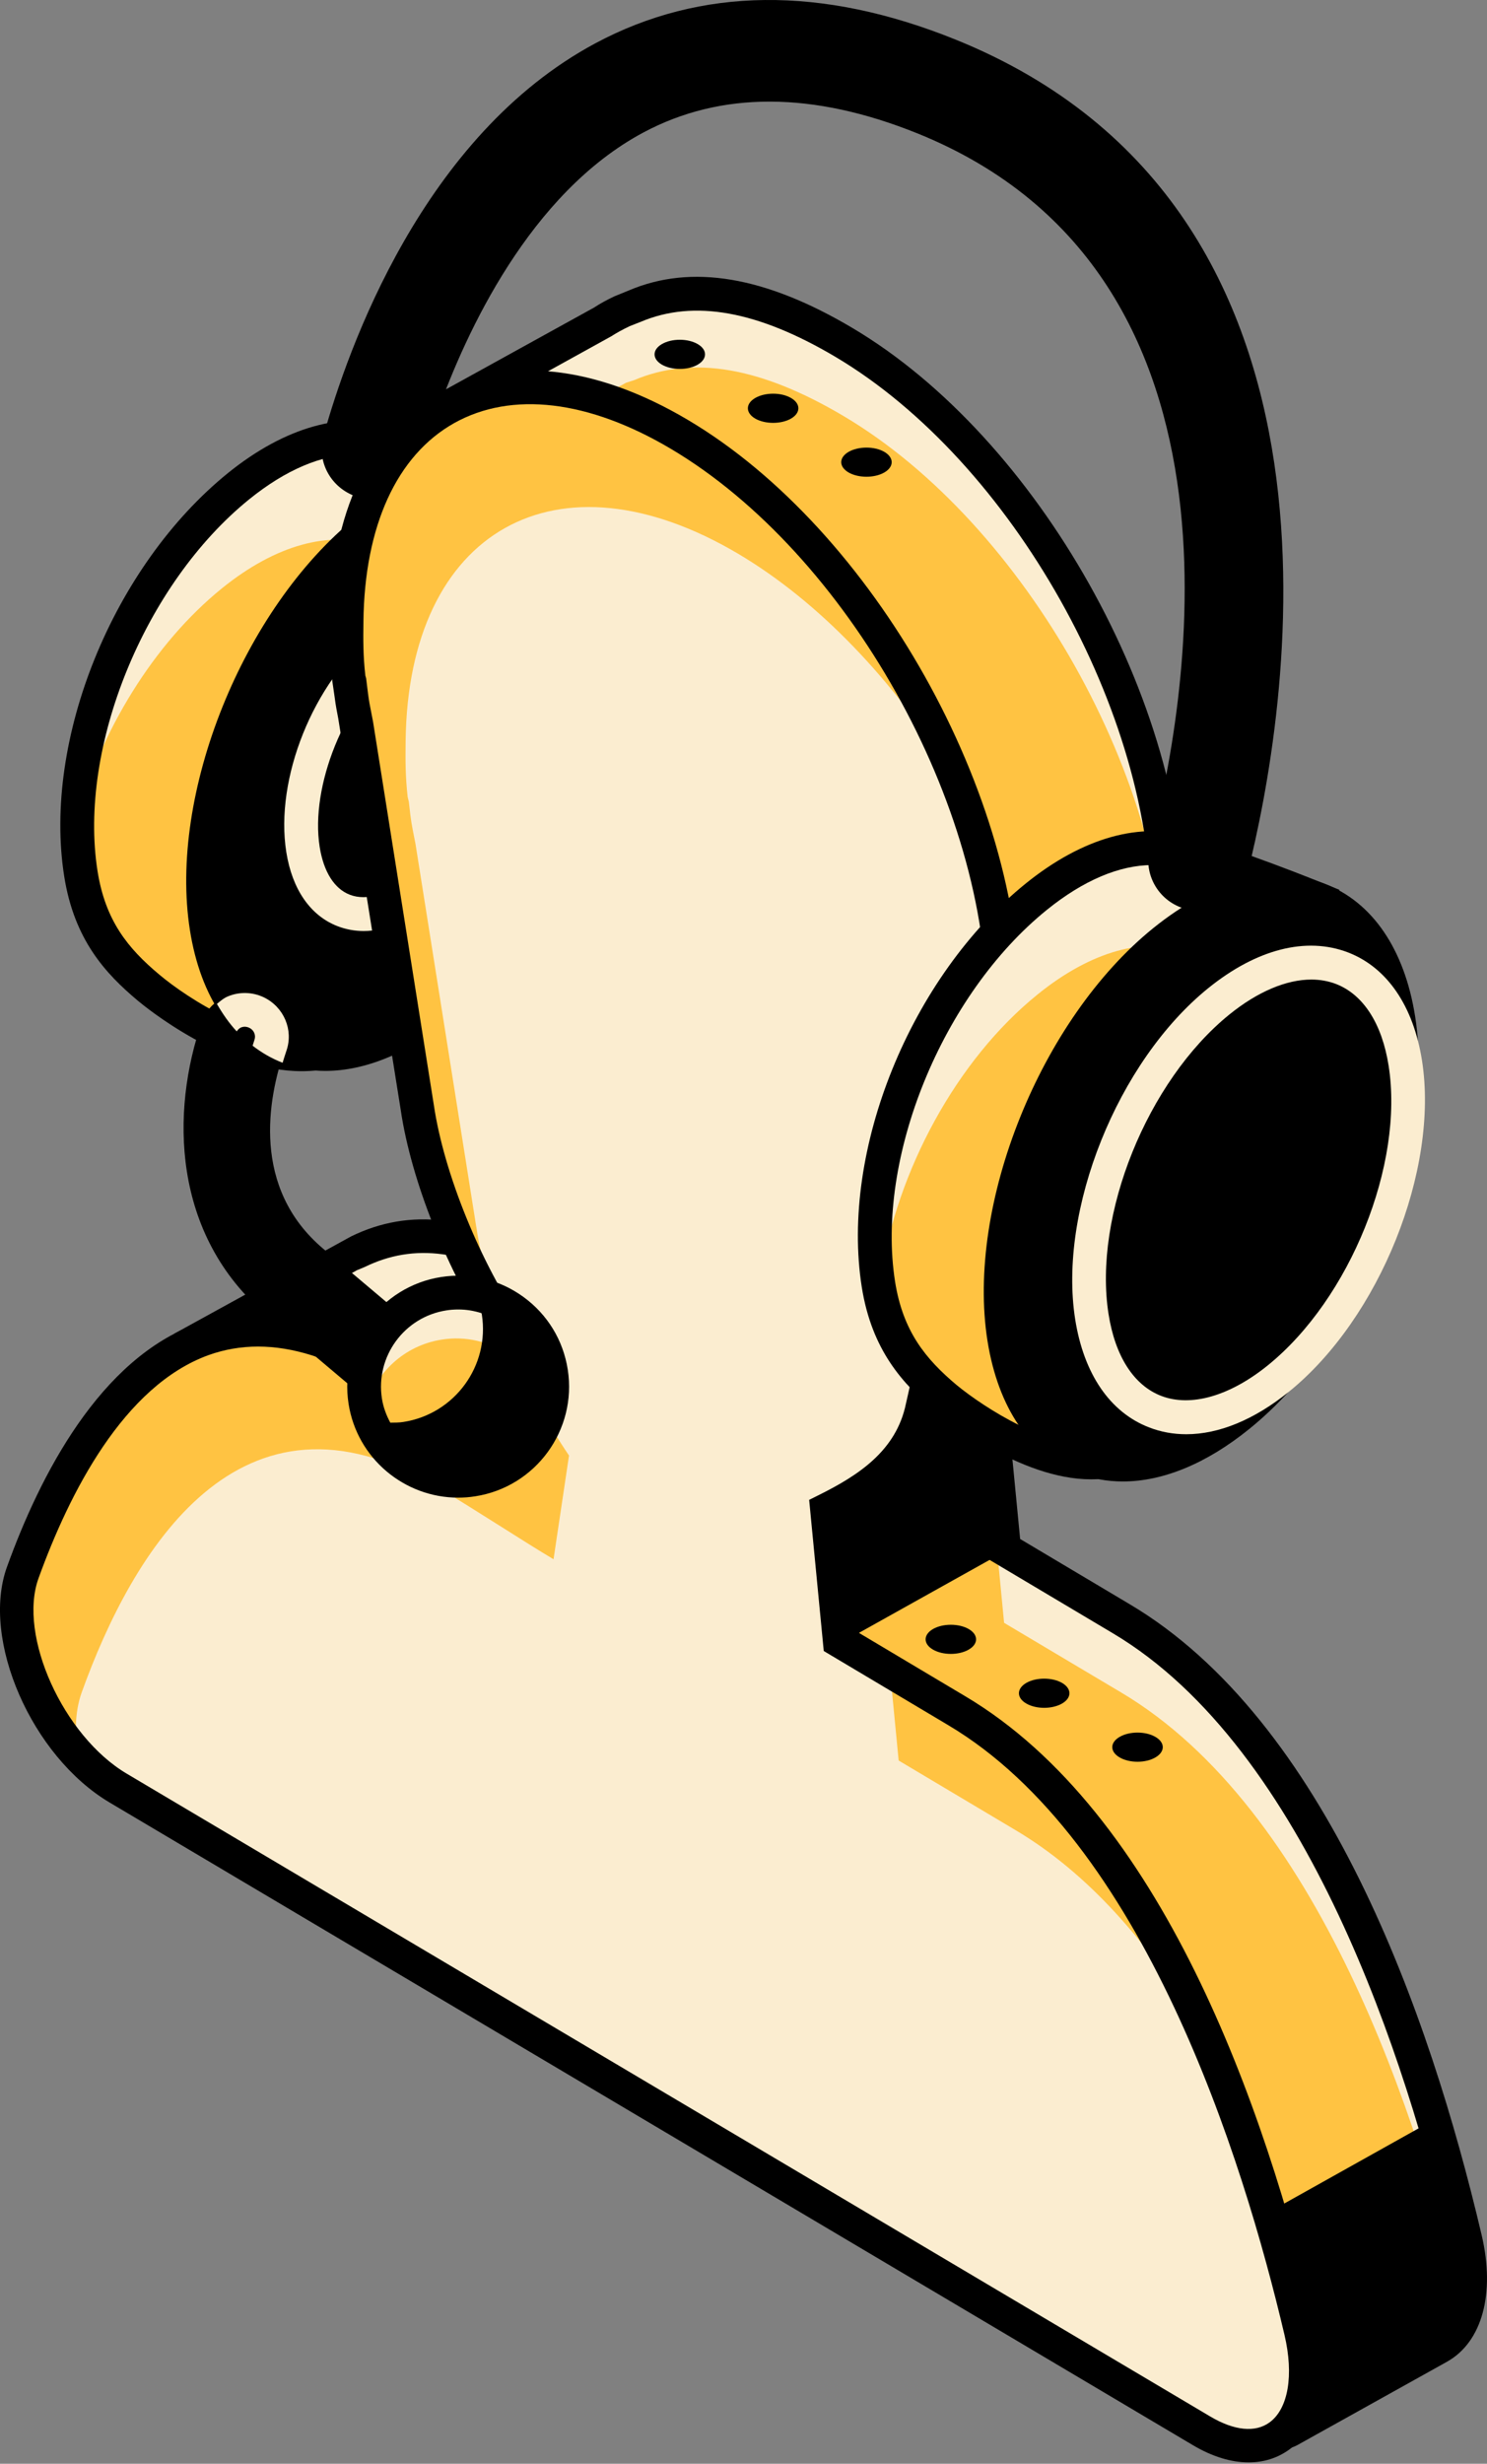 <?xml version="1.0" encoding="UTF-8"?> <svg xmlns="http://www.w3.org/2000/svg" width="32" height="53" viewBox="0 0 32 53" fill="none"><rect x="0" y="0" width="32" height="53" fill="#808080" stroke="none"/> <path d="M10.208 14.048C10.811 12.066 11.226 10.524 11.226 10.524C11.226 10.524 9.308 9.744 8.368 9.524C7.455 9.224 6.306 9.511 5.136 10.457C2.793 12.353 1.295 15.977 1.74 18.796C1.932 20.012 2.508 20.667 3.192 21.241C3.192 21.241 5.094 22.863 6.791 22.662C7.42 22.588 8.066 20.421 8.938 17.955C9.609 16.731 10.062 15.356 10.208 14.048Z" fill="#FBEDD0"></path> <path d="M10.177 14.048C10.332 13.534 10.476 13.052 10.602 12.617C10.046 12.397 8.736 11.892 8.009 11.722C7.096 11.422 5.946 11.709 4.777 12.655C3.303 13.848 2.164 15.726 1.632 17.656C1.627 18.046 1.65 18.428 1.708 18.796C1.9 20.012 2.475 20.667 3.159 21.241C3.16 21.242 5.062 22.863 6.759 22.662C7.387 22.588 8.034 20.421 8.905 17.955C9.577 16.731 10.03 15.356 10.177 14.048Z" fill="#FFC342"></path> <path d="M7.633 9.776C6.926 9.776 6.147 10.107 5.364 10.74C3.112 12.562 1.678 16.076 2.099 18.739C2.267 19.803 2.75 20.398 3.425 20.963C4.05 21.49 5.541 22.444 6.749 22.302C7.092 22.169 7.719 20.356 8.224 18.899C8.343 18.554 8.467 18.197 8.595 17.834C9.272 16.59 9.708 15.249 9.847 14.007L9.861 13.943C10.298 12.505 10.638 11.289 10.789 10.742C10.219 10.517 8.968 10.038 8.285 9.878C8.077 9.81 7.859 9.776 7.633 9.776ZM6.491 23.043C4.819 23.043 3.154 21.684 2.958 21.52C2.267 20.939 1.597 20.214 1.382 18.853C0.916 15.909 2.432 12.178 4.907 10.175C6.138 9.181 7.407 8.827 8.482 9.179C9.407 9.394 11.283 10.156 11.362 10.189L11.66 10.309L11.576 10.619C11.573 10.635 11.158 12.172 10.565 14.122C10.412 15.446 9.947 16.868 9.256 18.13L8.91 19.136C8.022 21.701 7.564 22.937 6.834 23.024C6.72 23.037 6.605 23.043 6.491 23.043Z" fill="black"></path> <path d="M13.289 13.03C13.061 11.586 12.37 10.574 11.345 10.179C10.247 9.759 8.936 10.095 7.654 11.133C5.225 13.099 3.624 17.08 4.087 20.009C4.315 21.453 5.006 22.466 6.031 22.86C6.34 22.978 6.664 23.037 7.001 23.037C7.863 23.037 8.8 22.652 9.723 21.905C12.152 19.94 13.752 15.959 13.289 13.03Z" fill="black"></path> <path d="M10.855 14.766C11.083 16.206 10.297 18.159 9.1 19.127C7.902 20.096 6.748 19.714 6.52 18.273C6.293 16.834 7.079 14.881 8.276 13.912C9.473 12.943 10.628 13.326 10.855 14.766Z" fill="black"></path> <path d="M9.555 13.74C9.24 13.74 8.871 13.897 8.504 14.194C7.417 15.073 6.673 16.915 6.879 18.217C6.964 18.753 7.194 19.119 7.528 19.247C7.892 19.389 8.383 19.24 8.871 18.845C9.958 17.965 10.702 16.123 10.497 14.822C10.412 14.286 10.182 13.92 9.849 13.792C9.758 13.757 9.659 13.74 9.555 13.74ZM7.826 20.028C7.633 20.028 7.445 19.993 7.267 19.925C6.681 19.7 6.288 19.133 6.161 18.33C5.911 16.752 6.74 14.687 8.047 13.63C8.755 13.057 9.488 12.874 10.11 13.115C10.695 13.34 11.088 13.906 11.214 14.71C11.463 16.287 10.635 18.352 9.328 19.41C8.824 19.817 8.307 20.028 7.826 20.028Z" fill="#FBEDD0"></path> <path d="M31.535 48.168C30.536 43.914 28.36 37.331 24.127 34.821C23.317 34.34 22.231 33.69 21.611 33.322L21.338 30.499C21.573 30.383 21.818 30.247 22.057 30.091L22.087 30.074L22.178 30.008C22.769 29.615 23.217 29.134 23.39 28.293L23.727 26.82L24.886 21.65C24.929 21.489 24.968 21.324 24.998 21.152L25.028 21.021L25.02 21.016C25.084 20.625 25.127 20.215 25.132 19.771C25.185 15.234 22.065 9.681 18.163 7.367C16.376 6.307 14.909 6.056 13.65 6.589L13.475 6.647L13.379 6.7C13.233 6.768 13.092 6.845 12.956 6.933L9.656 8.755L9.479 9.119L11.085 10.331C11.039 10.667 11.006 11.016 11.002 11.391C10.996 11.82 10.995 12.151 11.045 12.596L11.07 12.699L11.102 12.977C11.133 13.223 11.168 13.36 11.214 13.608L12.522 21.849H12.523C12.737 23.315 13.518 25.296 14.517 26.762L14.184 28.993C13.569 28.628 12.467 27.906 11.666 27.431C10.012 26.45 8.798 26.39 7.691 26.931L7.543 26.992L7.159 27.205C7.156 27.208 7.152 27.209 7.148 27.212L4.263 28.817L4.91 29.861C4.557 30.52 4.264 31.207 4.03 31.854C3.531 33.24 4.572 35.59 6.085 36.488L17.514 43.266L18.01 43.56L26.842 48.797C26.958 49.856 27.142 51.282 27.239 52.027C27.271 52.269 27.536 52.398 27.749 52.279L30.964 50.489C31.538 50.167 31.806 49.319 31.535 48.168Z" fill="#FBEDD0"></path> <path d="M31.533 49.754C30.534 45.502 28.358 38.918 24.125 36.407C23.314 35.927 22.229 35.277 21.608 34.91L21.336 32.086C21.57 31.969 21.186 31.547 21.424 31.391L21.07 31.229L21.448 30.035C22.039 29.641 22.58 29.905 22.753 29.064L23.724 28.407L24.884 23.237C24.927 23.076 24.965 22.912 24.996 22.739L25.026 22.608L25.017 22.603C25.081 22.212 25.125 21.802 25.13 21.357C25.183 16.821 22.062 11.268 18.16 8.954C16.374 7.894 14.907 7.643 13.648 8.177L13.472 8.234L13.377 8.287C13.23 8.355 13.089 8.432 12.954 8.52L9.654 10.342L9.476 10.706L11.083 11.918C11.037 12.254 11.004 12.603 10.999 12.977C10.994 13.407 10.993 13.738 11.043 14.182L11.068 14.286L11.1 14.564C11.131 14.81 11.165 14.947 11.212 15.195L12.52 23.436V23.436C12.734 24.902 13.516 26.883 14.515 28.349L14.181 30.58C13.566 30.215 12.465 29.492 11.664 29.018C10.01 28.037 8.796 27.977 7.688 28.518L7.541 28.579L7.157 28.792C7.153 28.795 7.149 28.796 7.145 28.799L4.26 30.404L4.908 31.448C4.555 32.106 4.261 32.794 4.028 33.442C3.529 34.826 4.569 37.178 6.083 38.075L17.512 44.853L18.008 45.147L26.839 50.384C26.955 51.443 26.14 51.171 26.238 51.915C26.269 52.157 26.534 52.287 26.747 52.169L29.962 50.377C30.536 50.056 31.803 50.906 31.533 49.754Z" fill="#FFC342"></path> <path d="M4.769 28.948L5.327 29.848L5.228 30.031C4.91 30.626 4.621 31.28 4.37 31.977C3.927 33.209 4.903 35.367 6.269 36.177L27.181 48.579L27.201 48.758C27.316 49.814 27.5 51.237 27.598 51.98L30.789 50.173C31.243 49.919 31.398 49.164 31.183 48.25C30.284 44.421 28.148 37.624 23.943 35.131L21.269 33.54L20.955 30.287L21.177 30.176C21.399 30.065 21.633 29.938 21.859 29.789L21.965 29.717C22.597 29.296 22.904 28.865 23.036 28.22L24.534 21.572C24.578 21.407 24.614 21.251 24.643 21.088L24.664 20.959C24.732 20.53 24.767 20.151 24.771 19.767C24.823 15.352 21.776 9.929 17.979 7.677C16.306 6.685 14.933 6.439 13.791 6.922L13.552 7.016C13.4 7.088 13.275 7.157 13.153 7.235L9.937 9.013L11.471 10.17L11.442 10.379C11.391 10.751 11.366 11.073 11.362 11.396C11.357 11.841 11.357 12.141 11.404 12.555L11.422 12.616L11.46 12.936C11.481 13.095 11.502 13.205 11.529 13.338L11.569 13.542L12.879 21.793C13.094 23.261 13.872 25.175 14.815 26.558L14.896 26.675L14.461 29.577L14 29.303C13.712 29.133 13.318 28.884 12.898 28.619C12.42 28.317 11.908 27.994 11.481 27.741C10.037 26.884 8.915 26.735 7.849 27.255L7.681 27.325L4.769 28.948ZM27.579 52.685C27.47 52.685 27.361 52.66 27.261 52.609C27.054 52.504 26.912 52.304 26.881 52.073C26.789 51.369 26.619 50.053 26.503 49.016L5.901 36.798C4.223 35.804 3.129 33.295 3.692 31.733C3.929 31.074 4.198 30.45 4.495 29.876L3.757 28.686L7.554 26.598C8.824 25.976 10.196 26.14 11.85 27.12C12.281 27.376 12.8 27.703 13.283 28.008C13.503 28.147 13.714 28.281 13.908 28.401L14.14 26.847C13.176 25.391 12.388 23.422 12.165 21.901L10.821 13.478C10.792 13.33 10.766 13.205 10.744 13.023L10.694 12.678C10.636 12.182 10.636 11.847 10.641 11.387C10.645 11.097 10.663 10.809 10.701 10.493L9.024 9.228L9.382 8.494L12.781 6.618C12.908 6.534 13.064 6.448 13.226 6.373L13.537 6.246C14.878 5.677 16.462 5.938 18.347 7.057C22.342 9.426 25.547 15.131 25.493 19.775C25.489 20.116 25.463 20.465 25.412 20.833L25.43 20.843L25.35 21.233C25.321 21.398 25.28 21.572 25.235 21.742L23.741 28.374C23.525 29.427 22.898 29.962 22.378 30.309L22.3 30.366C22.091 30.5 21.901 30.611 21.721 30.707L21.953 33.106L24.312 34.51C28.523 37.008 30.756 43.271 31.886 48.085C32.18 49.339 31.895 50.381 31.141 50.804L27.925 52.595C27.817 52.655 27.698 52.685 27.579 52.685Z" fill="black"></path> <path d="M27.993 50.145C26.994 45.892 24.819 39.309 20.585 36.798C19.774 36.318 18.689 35.667 18.069 35.3L17.797 32.477C18.623 32.064 19.602 31.464 19.848 30.271L20.185 28.797L21.345 23.628C21.387 23.467 21.426 23.302 21.457 23.13L21.487 22.999L21.478 22.994C21.541 22.603 21.585 22.193 21.591 21.748C21.643 17.212 18.523 11.659 14.621 9.345C10.719 7.03 7.513 8.832 7.46 13.368C7.455 13.797 7.453 14.129 7.503 14.573L7.528 14.677L7.56 14.955C7.591 15.201 7.626 15.337 7.672 15.586L8.981 23.826V23.827C9.195 25.293 9.977 27.274 10.976 28.739L10.643 30.971C10.027 30.606 8.925 29.883 8.124 29.408C3.881 26.892 1.575 30.817 0.489 33.832C-0.01 35.217 1.03 37.568 2.543 38.465L13.972 45.243L14.468 45.537L25.859 52.292C27.372 53.189 28.452 52.097 27.993 50.145Z" fill="#FFC342"></path> <path d="M21.855 39.37C21.044 38.889 19.959 38.239 19.339 37.872L19.166 36.084C18.748 35.835 18.356 35.601 18.066 35.429L17.793 32.606C18.619 32.193 19.599 31.593 19.844 30.4L20.182 28.926L21.342 23.757C21.384 23.595 21.422 23.431 21.454 23.259L21.483 23.128L21.474 23.122C21.538 22.732 21.582 22.322 21.587 21.878C21.607 20.182 21.183 18.345 20.442 16.587C19.223 14.637 17.636 12.951 15.891 11.916C11.989 9.602 8.782 11.404 8.729 15.94C8.724 16.369 8.723 16.701 8.773 17.144L8.798 17.248L8.83 17.527C8.861 17.773 8.895 17.909 8.942 18.158L10.25 26.398L10.251 26.398C10.356 27.12 10.6 27.968 10.939 28.817C10.951 28.833 10.961 28.852 10.972 28.868L10.969 28.89C11.314 29.74 11.752 30.588 12.245 31.311L11.912 33.542C11.297 33.178 10.195 32.455 9.394 31.98C5.15 29.464 2.845 33.388 1.759 36.404C1.603 36.837 1.597 37.364 1.709 37.911C1.963 38.183 2.241 38.418 2.54 38.594L13.969 45.372L14.465 45.667L25.856 52.421C27.369 53.318 28.448 52.226 27.99 50.274C27.528 48.309 26.811 45.847 25.759 43.518C24.711 41.793 23.425 40.301 21.855 39.37Z" fill="#FBEDD0"></path> <path d="M5.552 28.967C5.187 28.967 4.833 29.028 4.495 29.148C2.658 29.809 1.488 32.127 0.828 33.954C0.384 35.186 1.361 37.345 2.728 38.155L26.043 51.982C26.561 52.289 27.014 52.335 27.322 52.109C27.723 51.815 27.846 51.094 27.642 50.228C26.742 46.398 24.606 39.602 20.402 37.109L17.727 35.516L17.413 32.265L17.635 32.154C18.479 31.733 19.287 31.205 19.495 30.198L20.993 23.549C21.036 23.384 21.073 23.229 21.102 23.066L21.122 22.935C21.19 22.515 21.226 22.126 21.229 21.744C21.281 17.33 18.235 11.906 14.437 9.655C12.664 8.604 11.01 8.41 9.773 9.102C8.538 9.797 7.844 11.313 7.821 13.373C7.816 13.761 7.813 14.096 7.862 14.533L7.879 14.591L7.919 14.914C7.939 15.072 7.96 15.183 7.987 15.315L8.027 15.52L9.336 23.77C9.553 25.24 10.33 27.153 11.274 28.536L11.354 28.652L10.92 31.554L10.458 31.28C10.169 31.109 9.772 30.859 9.35 30.592C8.874 30.291 8.364 29.97 7.94 29.718C7.096 29.218 6.297 28.967 5.552 28.967ZM26.869 52.97C26.496 52.97 26.088 52.847 25.675 52.602L2.36 38.776C0.681 37.781 -0.414 35.272 0.149 33.71C0.861 31.735 2.15 29.224 4.252 28.47C5.489 28.025 6.855 28.237 8.308 29.097C8.738 29.352 9.253 29.678 9.735 29.982C9.957 30.122 10.171 30.257 10.366 30.378L10.598 28.824C9.634 27.369 8.847 25.4 8.624 23.879L7.279 15.456C7.25 15.307 7.225 15.182 7.202 15L7.152 14.658C7.09 14.133 7.094 13.776 7.099 13.365C7.127 11.036 7.95 9.299 9.42 8.473C10.889 7.646 12.802 7.846 14.805 9.034C18.8 11.403 22.006 17.109 21.951 21.752C21.948 22.096 21.921 22.444 21.871 22.811L21.886 22.82L21.809 23.208C21.779 23.376 21.739 23.549 21.694 23.719L20.2 30.351C19.952 31.555 19.068 32.215 18.18 32.686L18.412 35.083L20.77 36.488C24.982 38.986 27.214 45.249 28.345 50.062C28.619 51.233 28.396 52.215 27.749 52.691C27.494 52.877 27.195 52.97 26.869 52.97Z" fill="black"></path> <path d="M21.678 21.508L25.126 19.3L25.262 20.196L23.419 28.551L22.278 29.946L21.421 30.447L21.699 33.331L18.081 35.351L17.802 32.467L19.733 31.315L20.12 29.242L21.678 21.508Z" fill="black"></path> <path d="M27.048 47.731L30.823 45.619L31.642 48.562L31.591 49.586L30.921 50.626L27.643 52.213L27.873 50.674L27.489 48.37L27.048 47.731Z" fill="black"></path> <path d="M27.372 22.88C27.974 20.899 28.39 19.357 28.39 19.357C28.39 19.357 26.472 18.577 25.531 18.357C24.618 18.056 23.469 18.344 22.299 19.29C19.957 21.186 18.459 24.81 18.904 27.629C19.096 28.845 19.671 29.5 20.355 30.074C20.356 30.075 22.166 31.583 23.666 31.452C24.296 31.397 25.23 29.254 26.102 26.788C26.772 25.564 27.225 24.189 27.372 22.88Z" fill="#FBEDD0"></path> <path d="M22.33 21.391C20.58 22.806 19.303 25.186 18.953 27.474C18.96 27.525 18.962 27.578 18.97 27.629C19.163 28.845 19.738 29.501 20.422 30.074C20.423 30.075 22.232 31.584 23.732 31.452C24.362 31.397 25.296 29.255 26.168 26.788C26.839 25.564 27.292 24.189 27.439 22.881C27.619 22.288 27.779 21.744 27.919 21.259C27.286 21.013 26.2 20.606 25.562 20.457C24.648 20.157 23.499 20.444 22.33 21.391Z" fill="#FFC342"></path> <path d="M24.797 18.609C24.089 18.609 23.311 18.94 22.528 19.573C20.276 21.394 18.842 24.908 19.262 27.572C19.431 28.635 19.914 29.23 20.588 29.796C21.18 30.283 22.592 31.189 23.634 31.09C23.691 31.073 24.301 30.794 25.758 26.667C26.435 25.424 26.872 24.083 27.011 22.84L27.025 22.775C27.461 21.338 27.802 20.122 27.953 19.574C27.382 19.35 26.133 18.87 25.449 18.71C25.241 18.642 25.022 18.609 24.797 18.609ZM23.477 31.823C21.953 31.823 20.315 30.511 20.125 30.355C19.43 29.772 18.761 29.047 18.545 27.686C18.08 24.74 19.597 21.01 22.071 19.008C23.302 18.013 24.571 17.66 25.645 18.012C26.571 18.227 28.447 18.989 28.526 19.021L28.824 19.142L28.74 19.452C28.736 19.467 28.321 21.005 27.729 22.954C27.576 24.28 27.111 25.702 26.419 26.963C24.946 31.151 24.214 31.768 23.697 31.814C23.624 31.82 23.55 31.823 23.477 31.823Z" fill="black"></path> <path d="M30.094 21.92C30.539 24.738 29.001 28.561 26.658 30.456C24.315 32.352 22.055 31.603 21.609 28.785C21.164 25.966 22.702 22.144 25.046 20.248C27.388 18.353 29.649 19.101 30.094 21.92Z" fill="black"></path> <path d="M27.553 19.566C26.853 19.566 26.056 19.898 25.274 20.531C23.025 22.35 21.541 26.028 21.968 28.728C22.154 29.906 22.682 30.718 23.455 31.014C24.289 31.335 25.373 31.028 26.429 30.173C28.679 28.354 30.162 24.676 29.735 21.977C29.549 20.799 29.021 19.987 28.248 19.69C28.032 19.607 27.798 19.566 27.553 19.566ZM24.164 31.869C23.828 31.869 23.503 31.811 23.195 31.692C22.17 31.299 21.479 30.286 21.25 28.842C20.788 25.913 22.389 21.931 24.817 19.966C26.099 18.93 27.41 18.59 28.509 19.012C29.534 19.407 30.225 20.419 30.453 21.863C30.915 24.792 29.315 28.773 26.886 30.738C25.964 31.485 25.026 31.869 24.164 31.869Z" fill="black"></path> <path d="M30.242 22.869C30.596 25.11 29.373 28.148 27.51 29.655C25.648 31.162 23.851 30.567 23.497 28.326C23.144 26.086 24.366 23.048 26.229 21.541C28.091 20.034 29.888 20.629 30.242 22.869Z" fill="black"></path> <path d="M28.221 21.072C27.683 21.072 27.065 21.331 26.457 21.823C24.688 23.255 23.521 26.147 23.856 28.27C23.999 29.178 24.402 29.803 24.991 30.029C25.626 30.272 26.462 30.034 27.282 29.372C29.052 27.941 30.218 25.049 29.883 22.926C29.74 22.018 29.337 21.393 28.748 21.166C28.584 21.104 28.407 21.072 28.221 21.072ZM25.528 30.853C25.251 30.853 24.985 30.805 24.731 30.707C23.889 30.384 23.324 29.558 23.138 28.383C22.767 26.032 24.051 22.835 26 21.258C27.041 20.416 28.11 20.144 29.009 20.488C29.849 20.812 30.415 21.637 30.601 22.812C30.971 25.164 29.688 28.36 27.739 29.937C26.992 30.541 26.231 30.853 25.528 30.853Z" fill="#FBEDD0"></path> <path d="M8.992 29.81C8.787 30.053 8.424 30.084 8.181 29.879L5.978 28.019C3.91 26.271 4.145 23.651 4.685 22.102C4.797 21.781 5.17 21.635 5.476 21.783L5.48 21.785C5.741 21.911 5.87 22.212 5.776 22.486C5.446 23.442 4.955 25.647 6.721 27.139L8.924 28.999C9.167 29.204 9.197 29.568 8.992 29.81Z" fill="black"></path> <path d="M5.223 22.088C5.194 22.088 5.166 22.094 5.14 22.105C5.109 22.118 5.053 22.15 5.028 22.222C4.742 23.041 3.984 25.859 6.212 27.741L8.415 29.601C8.458 29.637 8.514 29.655 8.57 29.651C8.627 29.646 8.678 29.62 8.715 29.576C8.79 29.486 8.78 29.352 8.69 29.276L6.487 27.416C4.534 25.767 5.099 23.335 5.433 22.367C5.467 22.269 5.42 22.159 5.323 22.112C5.29 22.096 5.256 22.088 5.223 22.088ZM8.551 30.378C8.33 30.378 8.118 30.3 7.947 30.156L5.744 28.296C3.691 26.563 3.674 23.898 4.343 21.983C4.428 21.735 4.618 21.535 4.862 21.434C5.111 21.331 5.393 21.34 5.635 21.456C6.067 21.666 6.274 22.158 6.12 22.604C5.766 23.631 5.404 25.55 6.955 26.862L9.158 28.721C9.554 29.055 9.604 29.649 9.27 30.045C9.108 30.237 8.882 30.353 8.631 30.375C8.604 30.377 8.578 30.378 8.551 30.378Z" fill="black"></path> <path d="M5.679 21.455C5.437 21.339 5.156 21.33 4.907 21.433C4.815 21.471 4.742 21.534 4.668 21.596C4.794 21.815 4.934 22.015 5.094 22.187C5.123 22.143 5.16 22.114 5.184 22.104C5.211 22.093 5.238 22.087 5.267 22.087C5.3 22.087 5.334 22.095 5.367 22.111C5.464 22.158 5.511 22.268 5.477 22.366C5.464 22.405 5.449 22.451 5.436 22.495C5.631 22.645 5.844 22.77 6.075 22.859C6.078 22.86 6.08 22.86 6.082 22.861C6.109 22.771 6.137 22.683 6.164 22.603C6.318 22.157 6.111 21.665 5.679 21.455Z" fill="#FBEDD0"></path> <path d="M11.859 29.518C12.031 30.623 11.276 31.657 10.171 31.83C9.067 32.002 8.032 31.246 7.86 30.142C7.687 29.037 8.443 28.002 9.548 27.83C10.652 27.658 11.687 28.414 11.859 29.518Z" fill="#FBEDD0"></path> <path d="M9.508 28.817C8.692 28.944 8.07 29.542 7.868 30.29C8.122 31.29 9.091 31.955 10.131 31.793C10.946 31.666 11.568 31.068 11.771 30.32C11.517 29.32 10.547 28.654 9.508 28.817Z" fill="#FFC342"></path> <path d="M9.604 28.189C9.69 28.175 9.777 28.169 9.864 28.169C10.034 28.169 10.201 28.197 10.361 28.248C10.363 28.258 10.368 28.267 10.369 28.277C10.541 29.382 9.785 30.417 8.681 30.589C8.586 30.604 8.493 30.603 8.399 30.604C8.314 30.445 8.248 30.273 8.219 30.086C8.078 29.181 8.699 28.33 9.604 28.189ZM12.218 29.462C12.12 28.832 11.783 28.278 11.268 27.902C10.753 27.526 10.123 27.373 9.492 27.471C8.192 27.674 7.298 28.897 7.501 30.198C7.684 31.374 8.703 32.217 9.859 32.217C9.98 32.217 10.104 32.208 10.228 32.188C11.528 31.986 12.421 30.762 12.218 29.462Z" fill="black"></path> <path d="M20.562 0.851C17.687 -0.31 15.081 -0.283 12.813 0.931C9.099 2.92 7.483 7.5 6.961 9.378C6.814 9.904 7.094 10.456 7.613 10.662L7.926 10.786L8.073 10.484C8.37 9.875 8.781 9.38 9.292 9.015L9.385 8.949L9.423 8.842C10.023 7.166 11.394 4.16 13.846 2.85C15.515 1.958 17.499 1.964 19.747 2.871C27.334 5.935 25.491 15.406 24.746 18.235C24.599 18.79 24.915 19.362 25.465 19.539C25.573 19.574 25.686 19.59 25.798 19.59C25.982 19.59 26.164 19.544 26.326 19.454C26.59 19.308 26.775 19.066 26.849 18.773C27.671 15.496 29.648 4.519 20.562 0.851Z" fill="black"></path> <path d="M24.863 37.363C25.076 37.485 25.076 37.683 24.863 37.806C24.651 37.929 24.307 37.929 24.095 37.806C23.883 37.683 23.883 37.485 24.095 37.363C24.307 37.24 24.651 37.24 24.863 37.363Z" fill="black"></path> <path d="M22.855 36.202C23.067 36.325 23.067 36.524 22.855 36.646C22.642 36.769 22.298 36.769 22.086 36.646C21.874 36.524 21.874 36.325 22.086 36.202C22.298 36.08 22.642 36.08 22.855 36.202Z" fill="black"></path> <path d="M20.846 35.043C21.058 35.166 21.058 35.364 20.846 35.486C20.634 35.609 20.29 35.609 20.078 35.486C19.866 35.364 19.866 35.166 20.078 35.043C20.29 34.921 20.634 34.921 20.846 35.043Z" fill="black"></path> <path d="M19.03 9.72C19.242 9.843 19.242 10.041 19.03 10.164C18.818 10.286 18.474 10.286 18.262 10.164C18.05 10.041 18.05 9.843 18.262 9.72C18.474 9.598 18.818 9.598 19.03 9.72Z" fill="black"></path> <path d="M17.022 8.561C17.234 8.683 17.234 8.882 17.022 9.005C16.81 9.127 16.466 9.127 16.253 9.005C16.041 8.882 16.041 8.683 16.253 8.561C16.466 8.438 16.81 8.438 17.022 8.561Z" fill="black"></path> <path d="M15.013 7.401C15.225 7.523 15.225 7.722 15.013 7.845C14.801 7.967 14.457 7.967 14.245 7.845C14.033 7.722 14.033 7.523 14.245 7.401C14.457 7.278 14.801 7.278 15.013 7.401Z" fill="black"></path> </svg> 